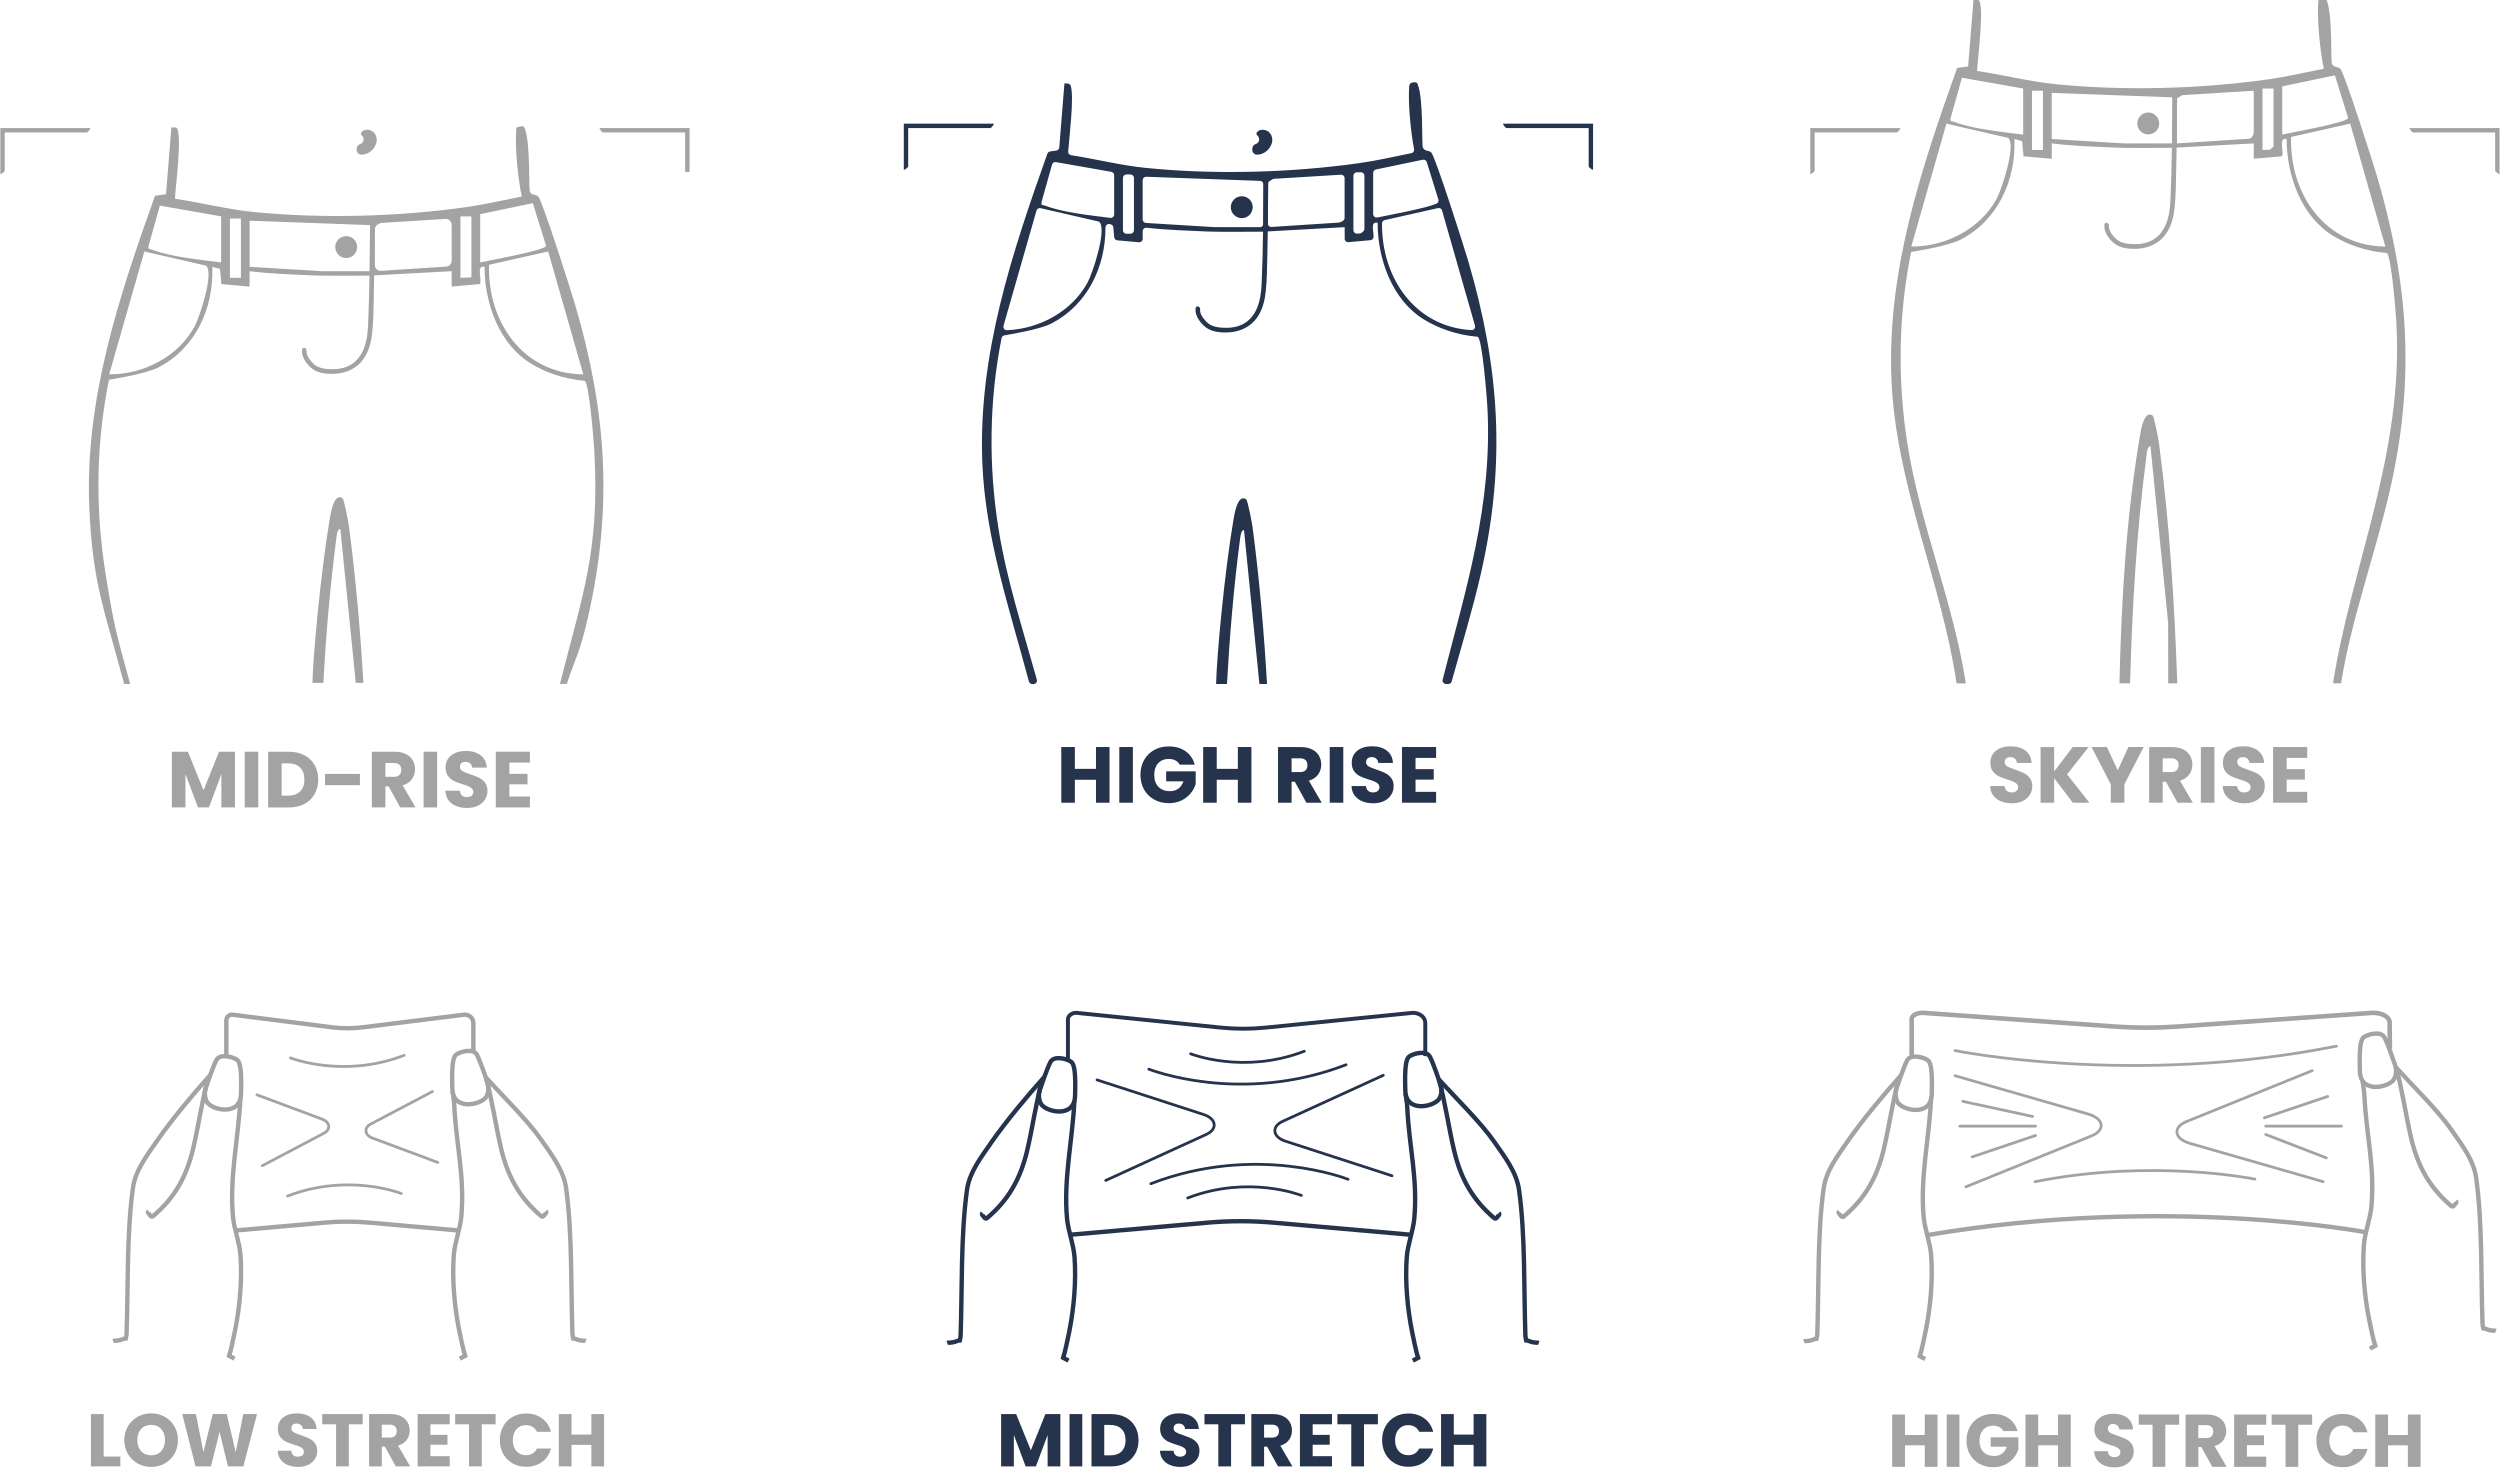 <svg xmlns="http://www.w3.org/2000/svg" fill="none" viewBox="0 0 671 394">
<g clip-path="url(#clip0_4037_1036)">
<path stroke-miterlimit="10" stroke-width="1.18" stroke="#A3A3A3" d="M516.71 364.76C516.24 364.5 515.77 364.25 515.29 364C515.74 362.69 516.7 358.02 516.9 357.01C518.17 350.63 518.79 343.55 518.33 337.04C518.08 333.54 516.61 329.93 516.31 326.68C515.33 315.93 517.79 305.59 518.29 295.05"></path>
<path stroke-miterlimit="10" stroke-width="1.18" stroke="#A3A3A3" d="M484.17 360.02C484.31 359.97 484.47 359.94 484.63 359.94C484.63 359.94 484.64 359.94 484.65 359.94C485.4 359.94 486.15 359.79 486.83 359.49C487.03 359.4 487.26 359.35 487.53 359.34H487.55C487.64 358.93 487.74 358.53 487.76 358.1C487.98 351.83 487.98 345.14 488.14 338.47C488.3 331.8 488.61 325.16 489.46 318.99C490.13 314.14 493.3 310.12 496.03 306.16C499.71 300.83 505.84 293.47 510.22 288.64"></path>
<path stroke-miterlimit="10" stroke-width="1.18" stroke="#A3A3A3" d="M493.62 325.14C493.47 325.3 493.46 325.54 493.6 325.71L494.21 326.47C494.37 326.66 494.65 326.69 494.84 326.53C500.65 321.63 503.82 315.92 505.59 308.51C507.05 302.41 508.07 295.01 509.71 289.33"></path>
<path stroke-miterlimit="10" stroke-width="1.18" stroke="#A3A3A3" d="M509.29 291.33C509.29 291.33 508.13 293.59 509.29 295.79C510.45 298 518.26 299.89 518.47 293.82C518.68 287.74 518.33 285.25 517.45 284.58C516.47 283.83 512.83 282.73 511.85 284.66C510.88 286.59 509.29 291.33 509.29 291.33Z"></path>
<path stroke-miterlimit="10" stroke-width="1.18" stroke="#A3A3A3" d="M634.14 290.3C634.41 292.4 634.54 292.72 634.61 294.17C635.11 304.71 637.46 313.14 636.48 323.89C636.18 327.14 634.71 330.75 634.46 334.25C634 340.75 634.62 347.84 635.89 354.22C636.09 355.22 637.05 359.9 637.5 361.21C637.02 361.46 636.55 361.71 636.08 361.97"></path>
<path stroke-miterlimit="10" stroke-width="1.18" stroke="#A3A3A3" d="M669.9 357.22C669.76 357.17 669.6 357.14 669.44 357.14C669.44 357.14 669.43 357.14 669.42 357.14C668.67 357.14 667.92 356.99 667.24 356.69C667.04 356.6 666.81 356.55 666.54 356.54H666.52C666.43 356.13 666.33 355.73 666.31 355.3C665.87 342.76 666.31 328.53 664.61 316.19C663.94 311.34 660.77 307.32 658.04 303.36C654.36 298.03 647.48 291.35 643.1 286.52"></path>
<path stroke-miterlimit="10" stroke-width="1.18" stroke="#A3A3A3" d="M659.18 322.33C659.33 322.49 659.34 322.73 659.2 322.9L658.59 323.66C658.43 323.85 658.15 323.88 657.96 323.72C652.15 318.82 648.98 313.11 647.21 305.7C645.75 299.6 644.73 292.2 643.09 286.52"></path>
<path stroke-miterlimit="10" stroke-width="1.18" stroke="#A3A3A3" d="M642.58 285.15C642.58 285.15 643.74 287.41 642.58 289.61C641.42 291.82 633.61 293.71 633.4 287.64C633.19 281.56 633.54 279.07 634.42 278.4C635.4 277.65 639.04 276.55 640.02 278.48C640.99 280.41 642.58 285.15 642.58 285.15Z"></path>
<path stroke-miterlimit="10" stroke-width="1.23" stroke="#A3A3A3" d="M513.09 284V273.52C513.09 272.59 514.42 271.84 516.07 271.84L567.82 275.54C573.2 275.92 578.65 275.93 584.03 275.55L636.91 271.84C639.37 271.84 641.37 272.97 641.37 274.35L641.45 281.49"></path>
<path stroke-linecap="round" stroke-miterlimit="10" stroke-width="0.75" stroke="#A3A3A3" d="M524.72 281.97C524.72 281.97 572.23 291.74 627.12 280.78"></path>
<path stroke-linecap="round" stroke-miterlimit="10" stroke-width="0.75" stroke="#A3A3A3" d="M524.72 288.73L560.43 299C564.72 300.23 565.19 303.33 561.33 304.89L527.64 318.54"></path>
<path stroke-linecap="round" stroke-miterlimit="10" stroke-width="0.75" stroke="#A3A3A3" d="M623.52 317.16L587.81 306.89C583.52 305.66 583.05 302.56 586.91 301L620.6 287.35"></path>
<path stroke-miterlimit="10" stroke-width="1.18" stroke="#A3A3A3" d="M634.92 330.72C634.92 330.72 581.55 320.56 517.19 331.52"></path>
<path stroke-linecap="round" stroke-miterlimit="10" stroke-width="0.75" stroke="#A3A3A3" d="M526.03 302.26H546.33"></path>
<path stroke-linecap="round" stroke-miterlimit="10" stroke-width="0.75" stroke="#A3A3A3" d="M608.13 302.26H628.43"></path>
<path stroke-linecap="round" stroke-miterlimit="10" stroke-width="0.75" stroke="#A3A3A3" d="M529.33 310.51L546.33 304.77"></path>
<path stroke-linecap="round" stroke-miterlimit="10" stroke-width="0.75" stroke="#A3A3A3" d="M608.13 304.5L624.39 310.78"></path>
<path stroke-linecap="round" stroke-miterlimit="10" stroke-width="0.75" stroke="#A3A3A3" d="M526.82 295.61L545.54 299.66"></path>
<path stroke-linecap="round" stroke-miterlimit="10" stroke-width="0.75" stroke="#A3A3A3" d="M607.76 300.02L624.76 294.28"></path>
<path stroke-linecap="round" stroke-miterlimit="10" stroke-width="0.75" stroke="#A3A3A3" d="M605.23 316.48C605.23 316.48 577.85 310.85 546.21 317.17"></path>
<path fill="#A3A3A3" d="M520.03 379.66V393.7H516.61V387.92H511.29V393.7H507.87V379.66H511.29V385.16H516.61V379.66H520.03Z"></path>
<path fill="#A3A3A3" d="M525.91 379.66V393.7H522.49V379.66H525.91Z"></path>
<path fill="#A3A3A3" d="M537.71 384.1C537.46 383.63 537.09 383.28 536.62 383.03C536.15 382.78 535.59 382.66 534.95 382.66C533.84 382.66 532.96 383.02 532.29 383.75C531.62 384.48 531.29 385.45 531.29 386.66C531.29 387.95 531.64 388.96 532.34 389.69C533.04 390.42 534 390.78 535.23 390.78C536.07 390.78 536.78 390.57 537.36 390.14C537.94 389.71 538.36 389.1 538.63 388.3H534.29V385.78H541.73V388.96C541.48 389.81 541.05 390.61 540.44 391.34C539.83 392.07 539.06 392.67 538.13 393.12C537.2 393.57 536.14 393.8 534.97 393.8C533.58 393.8 532.35 393.5 531.26 392.89C530.17 392.28 529.33 391.44 528.72 390.36C528.11 389.28 527.81 388.05 527.81 386.66C527.81 385.27 528.11 384.04 528.72 382.95C529.33 381.86 530.17 381.02 531.25 380.41C532.33 379.8 533.56 379.5 534.95 379.5C536.63 379.5 538.05 379.91 539.2 380.72C540.35 381.53 541.12 382.66 541.49 384.1H537.71Z"></path>
<path fill="#A3A3A3" d="M555.79 379.66V393.7H552.37V387.92H547.05V393.7H543.63V379.66H547.05V385.16H552.37V379.66H555.79Z"></path>
<path fill="#A3A3A3" d="M564.81 393.34C564 393.01 563.35 392.51 562.86 391.86C562.37 391.21 562.12 390.42 562.09 389.5H565.73C565.78 390.02 565.96 390.42 566.27 390.69C566.58 390.96 566.98 391.1 567.47 391.1C567.96 391.1 568.38 390.98 568.67 390.75C568.96 390.52 569.11 390.19 569.11 389.78C569.11 389.43 568.99 389.15 568.76 388.92C568.53 388.69 568.24 388.51 567.9 388.36C567.56 388.21 567.08 388.05 566.45 387.86C565.54 387.58 564.8 387.3 564.23 387.02C563.66 386.74 563.16 386.33 562.75 385.78C562.34 385.23 562.13 384.52 562.13 383.64C562.13 382.33 562.6 381.31 563.55 380.57C564.5 379.83 565.73 379.46 567.25 379.46C568.77 379.46 570.04 379.83 570.99 380.57C571.94 381.31 572.44 382.34 572.51 383.66H568.81C568.78 383.21 568.62 382.85 568.31 382.59C568 382.33 567.61 382.2 567.13 382.2C566.72 382.2 566.38 382.31 566.13 382.53C565.88 382.75 565.75 383.07 565.75 383.48C565.75 383.93 565.96 384.29 566.39 384.54C566.82 384.79 567.48 385.07 568.39 385.36C569.3 385.67 570.03 385.96 570.6 386.24C571.17 386.52 571.66 386.93 572.07 387.46C572.48 387.99 572.69 388.68 572.69 389.52C572.69 390.36 572.49 391.05 572.08 391.7C571.67 392.35 571.08 392.87 570.31 393.26C569.54 393.65 568.62 393.84 567.57 393.84C566.52 393.84 565.62 393.67 564.81 393.34Z"></path>
<path fill="#A3A3A3" d="M584.89 379.66V382.4H581.17V393.7H577.75V382.4H574.03V379.66H584.89Z"></path>
<path fill="#A3A3A3" d="M593.77 393.7L590.85 388.4H590.03V393.7H586.61V379.66H592.35C593.46 379.66 594.4 379.85 595.18 380.24C595.96 380.63 596.54 381.16 596.93 381.83C597.32 382.5 597.51 383.25 597.51 384.08C597.51 385.01 597.25 385.85 596.72 386.58C596.19 387.31 595.42 387.83 594.39 388.14L597.63 393.7H593.77ZM590.03 385.98H592.15C592.78 385.98 593.25 385.83 593.56 385.52C593.87 385.21 594.03 384.78 594.03 384.22C594.03 383.66 593.87 383.27 593.56 382.96C593.25 382.65 592.78 382.5 592.15 382.5H590.03V385.98Z"></path>
<path fill="#A3A3A3" d="M603.07 382.4V385.24H607.65V387.88H603.07V390.96H608.25V393.7H599.65V379.66H608.25V382.4H603.07Z"></path>
<path fill="#A3A3A3" d="M620.57 379.66V382.4H616.85V393.7H613.43V382.4H609.71V379.66H620.57Z"></path>
<path fill="#A3A3A3" d="M622.61 382.95C623.21 381.86 624.05 381.02 625.12 380.41C626.19 379.8 627.41 379.5 628.77 379.5C630.44 379.5 631.86 379.94 633.05 380.82C634.24 381.7 635.03 382.9 635.43 384.42H631.67C631.39 383.83 630.99 383.39 630.48 383.08C629.97 382.77 629.38 382.62 628.73 382.62C627.68 382.62 626.82 382.99 626.17 383.72C625.52 384.45 625.19 385.43 625.19 386.66C625.19 387.89 625.52 388.87 626.17 389.6C626.82 390.33 627.68 390.7 628.73 390.7C629.38 390.7 629.97 390.55 630.48 390.24C630.99 389.93 631.39 389.49 631.67 388.9H635.43C635.03 390.42 634.24 391.62 633.05 392.49C631.86 393.36 630.44 393.8 628.77 393.8C627.41 393.8 626.19 393.5 625.12 392.89C624.05 392.28 623.21 391.44 622.61 390.36C622.01 389.28 621.71 388.05 621.71 386.66C621.71 385.27 622.01 384.04 622.61 382.95Z"></path>
<path fill="#A3A3A3" d="M649.69 379.66V393.7H646.27V387.92H640.95V393.7H637.53V379.66H640.95V385.16H646.27V379.66H649.69Z"></path>
<path stroke-miterlimit="10" stroke-width="1.18" stroke="#25334C" d="M286.79 365.19C286.32 364.93 285.85 364.68 285.37 364.43C285.82 363.12 286.78 358.45 286.98 357.44C288.25 351.06 288.87 343.98 288.41 337.47C288.16 333.97 286.69 330.36 286.39 327.11C285.41 316.36 287.87 306.02 288.37 295.48"></path>
<path stroke-miterlimit="10" stroke-width="1.18" stroke="#25334C" d="M254.24 360.45C254.38 360.4 254.54 360.37 254.7 360.37C254.7 360.37 254.71 360.37 254.72 360.37C255.47 360.37 256.22 360.22 256.9 359.92C257.1 359.83 257.33 359.78 257.6 359.77H257.62C257.71 359.36 257.81 358.96 257.83 358.53C258.05 352.26 258.05 345.57 258.21 338.9C258.37 332.23 258.68 325.59 259.53 319.42C260.2 314.57 263.37 310.55 266.1 306.59C269.78 301.26 275.91 293.9 280.29 289.07"></path>
<path stroke-miterlimit="10" stroke-width="1.18" stroke="#25334C" d="M263.69 325.56C263.54 325.72 263.53 325.96 263.67 326.13L264.28 326.89C264.44 327.08 264.72 327.11 264.91 326.95C270.72 322.05 273.89 316.34 275.66 308.93C277.12 302.83 278.14 295.43 279.78 289.75"></path>
<path stroke-miterlimit="10" stroke-width="1.18" stroke="#25334C" d="M279.36 291.75C279.36 291.75 278.2 294.01 279.36 296.21C280.52 298.41 288.33 300.31 288.54 294.24C288.75 288.16 288.4 285.67 287.52 285C286.54 284.25 282.9 283.15 281.92 285.08C280.95 287.01 279.36 291.75 279.36 291.75Z"></path>
<path stroke-miterlimit="10" stroke-width="1.18" stroke="#25334C" d="M377.25 293.53C377.52 295.63 377.65 295.95 377.72 297.4C378.22 307.94 380.57 316.37 379.59 327.12C379.29 330.37 377.82 333.98 377.57 337.48C377.11 343.98 377.73 351.07 379 357.45C379.2 358.45 380.16 363.13 380.61 364.44C380.13 364.69 379.66 364.94 379.19 365.2"></path>
<path stroke-miterlimit="10" stroke-width="1.18" stroke="#25334C" d="M413.01 360.45C412.87 360.4 412.71 360.37 412.55 360.37C412.55 360.37 412.54 360.37 412.53 360.37C411.78 360.37 411.03 360.22 410.35 359.92C410.15 359.83 409.92 359.78 409.65 359.77H409.63C409.54 359.36 409.44 358.96 409.42 358.53C408.98 345.99 409.42 331.76 407.72 319.42C407.05 314.57 403.88 310.55 401.15 306.59C397.47 301.26 390.59 294.58 386.21 289.75"></path>
<path stroke-miterlimit="10" stroke-width="1.18" stroke="#25334C" d="M402.28 325.56C402.43 325.72 402.44 325.96 402.3 326.13L401.69 326.89C401.53 327.08 401.25 327.11 401.06 326.95C395.25 322.05 392.08 316.34 390.31 308.93C388.85 302.83 387.83 295.43 386.19 289.75"></path>
<path stroke-miterlimit="10" stroke-width="1.18" stroke="#25334C" d="M386.37 290.33C386.37 290.33 387.53 292.59 386.37 294.79C385.21 296.99 377.4 298.89 377.19 292.82C376.98 286.74 377.33 284.25 378.21 283.58C379.19 282.83 382.83 281.73 383.81 283.66C384.78 285.59 386.37 290.33 386.37 290.33Z"></path>
<path stroke-miterlimit="10" stroke-width="1.06" stroke="#25334C" d="M286.63 284.88V273.64C286.63 272.65 287.63 271.84 288.86 271.84L327.55 275.8C331.57 276.21 335.65 276.22 339.67 275.81L379.21 271.84C381.05 271.84 382.54 273.05 382.54 274.53V283.46"></path>
<path stroke-miterlimit="10" stroke-width="1.18" stroke="#25334C" d="M378.93 331.43L341.94 328.17C335.96 327.64 329.94 327.64 323.96 328.17L286.97 331.43"></path>
<path stroke-linecap="round" stroke-miterlimit="10" stroke-width="0.75" stroke="#25334C" d="M308.35 286.97C308.35 286.97 332.91 296.74 361.28 285.78"></path>
<path stroke-linecap="round" stroke-miterlimit="10" stroke-width="0.75" stroke="#25334C" d="M349.28 320.85C349.28 320.85 335.13 315.22 318.78 321.54"></path>
<path stroke-linecap="round" stroke-miterlimit="10" stroke-width="0.75" stroke="#25334C" d="M361.81 316.52C361.81 316.52 337.25 306.75 308.88 317.71"></path>
<path stroke-linecap="round" stroke-miterlimit="10" stroke-width="0.75" stroke="#25334C" d="M319.57 282.84C319.57 282.84 333.72 288.47 350.07 282.15"></path>
<path stroke-linecap="round" stroke-miterlimit="10" stroke-width="0.75" stroke="#25334C" d="M294.45 289.85L323.06 299.14C326.5 300.26 326.88 303.06 323.78 304.47L296.79 316.82"></path>
<path stroke-linecap="round" stroke-miterlimit="10" stroke-width="0.75" stroke="#25334C" d="M373.61 315.58L345 306.29C341.56 305.17 341.18 302.37 344.28 300.96L371.27 288.61"></path>
<path fill="#25334C" d="M284.6 379.54V393.58H281.18V385.16L278.04 393.58H275.28L272.12 385.14V393.58H268.7V379.54H272.74L276.68 389.26L280.58 379.54H284.6Z"></path>
<path fill="#25334C" d="M290.48 379.54V393.58H287.06V379.54H290.48Z"></path>
<path fill="#25334C" d="M302.1 380.42C303.21 381.01 304.06 381.83 304.67 382.89C305.28 383.95 305.58 385.17 305.58 386.56C305.58 387.95 305.28 389.15 304.67 390.22C304.06 391.29 303.2 392.11 302.09 392.7C300.98 393.29 299.69 393.58 298.22 393.58H292.96V379.54H298.22C299.7 379.54 300.99 379.83 302.1 380.42ZM301.02 389.56C301.74 388.85 302.1 387.85 302.1 386.56C302.1 385.27 301.74 384.26 301.02 383.54C300.3 382.82 299.29 382.46 298 382.46H296.38V390.62H298C299.29 390.62 300.3 390.27 301.02 389.56Z"></path>
<path fill="#25334C" d="M314.06 393.22C313.25 392.89 312.6 392.39 312.11 391.74C311.62 391.09 311.37 390.3 311.34 389.38H314.98C315.03 389.9 315.21 390.3 315.52 390.57C315.83 390.84 316.23 390.98 316.72 390.98C317.21 390.98 317.63 390.86 317.92 390.63C318.21 390.4 318.36 390.07 318.36 389.66C318.36 389.31 318.24 389.03 318.01 388.8C317.78 388.57 317.49 388.39 317.15 388.24C316.81 388.09 316.33 387.93 315.7 387.74C314.79 387.46 314.05 387.18 313.48 386.9C312.91 386.62 312.41 386.21 312 385.66C311.59 385.11 311.38 384.4 311.38 383.52C311.38 382.21 311.85 381.19 312.8 380.45C313.75 379.71 314.98 379.34 316.5 379.34C318.02 379.34 319.29 379.71 320.24 380.45C321.19 381.19 321.69 382.22 321.76 383.54H318.06C318.03 383.09 317.87 382.73 317.56 382.47C317.25 382.21 316.86 382.08 316.38 382.08C315.97 382.08 315.63 382.19 315.38 382.41C315.13 382.63 315 382.95 315 383.36C315 383.81 315.21 384.17 315.64 384.42C316.07 384.67 316.73 384.95 317.64 385.24C318.55 385.55 319.28 385.84 319.85 386.12C320.42 386.4 320.91 386.81 321.32 387.34C321.73 387.87 321.94 388.56 321.94 389.4C321.94 390.24 321.74 390.93 321.33 391.58C320.92 392.23 320.33 392.75 319.56 393.14C318.79 393.53 317.87 393.72 316.82 393.72C315.77 393.72 314.87 393.55 314.06 393.22Z"></path>
<path fill="#25334C" d="M334.14 379.54V382.28H330.42V393.58H327V382.28H323.28V379.54H334.14Z"></path>
<path fill="#25334C" d="M343.02 393.58L340.1 388.28H339.28V393.58H335.86V379.54H341.6C342.71 379.54 343.65 379.73 344.43 380.12C345.21 380.51 345.79 381.04 346.18 381.71C346.57 382.38 346.76 383.13 346.76 383.96C346.76 384.89 346.5 385.73 345.97 386.46C345.44 387.19 344.67 387.71 343.64 388.02L346.88 393.58H343.02ZM339.28 385.86H341.4C342.03 385.86 342.5 385.71 342.81 385.4C343.12 385.09 343.28 384.66 343.28 384.1C343.28 383.54 343.12 383.15 342.81 382.84C342.5 382.53 342.03 382.38 341.4 382.38H339.28V385.86Z"></path>
<path fill="#25334C" d="M352.32 382.28V385.12H356.9V387.76H352.32V390.84H357.5V393.58H348.9V379.54H357.5V382.28H352.32Z"></path>
<path fill="#25334C" d="M369.82 379.54V382.28H366.1V393.58H362.68V382.28H358.96V379.54H369.82Z"></path>
<path fill="#25334C" d="M371.86 382.83C372.46 381.74 373.3 380.9 374.37 380.29C375.44 379.68 376.66 379.38 378.02 379.38C379.69 379.38 381.11 379.82 382.3 380.7C383.49 381.58 384.28 382.78 384.68 384.3H380.92C380.64 383.71 380.24 383.27 379.73 382.96C379.22 382.65 378.63 382.5 377.98 382.5C376.93 382.5 376.07 382.87 375.42 383.6C374.77 384.33 374.44 385.31 374.44 386.54C374.44 387.77 374.77 388.75 375.42 389.48C376.07 390.21 376.93 390.58 377.98 390.58C378.63 390.58 379.22 390.43 379.73 390.12C380.24 389.81 380.64 389.37 380.92 388.78H384.68C384.28 390.3 383.49 391.5 382.3 392.37C381.11 393.24 379.69 393.68 378.02 393.68C376.66 393.68 375.44 393.38 374.37 392.77C373.3 392.16 372.46 391.32 371.86 390.24C371.26 389.16 370.96 387.93 370.96 386.54C370.96 385.15 371.26 383.92 371.86 382.83Z"></path>
<path fill="#25334C" d="M398.94 379.54V393.58H395.52V387.8H390.2V393.58H386.78V379.54H390.2V385.04H395.52V379.54H398.94Z"></path>
<path stroke-miterlimit="10" stroke-width="1.18" stroke="#A3A3A3" d="M62.93 364.67C62.46 364.41 61.99 364.16 61.51 363.91C61.96 362.6 62.92 357.93 63.12 356.92C64.39 350.54 65.01 343.46 64.55 336.95C64.3 333.45 62.83 329.84 62.53 326.59C61.55 315.84 64.01 305.5 64.51 294.96"></path>
<path stroke-miterlimit="10" stroke-width="1.18" stroke="#A3A3A3" d="M30.38 359.93C30.52 359.88 30.68 359.85 30.84 359.85C30.84 359.85 30.85 359.85 30.86 359.85C31.61 359.85 32.36 359.7 33.04 359.4C33.24 359.31 33.47 359.26 33.74 359.25H33.76C33.85 358.84 33.95 358.44 33.97 358.01C34.19 351.74 34.19 345.05 34.35 338.38C34.51 331.71 34.82 325.07 35.67 318.9C36.34 314.05 39.51 310.03 42.24 306.07C45.92 300.74 52.05 293.38 56.43 288.55"></path>
<path stroke-miterlimit="10" stroke-width="1.18" stroke="#A3A3A3" d="M39.84 325.04C39.69 325.2 39.68 325.44 39.82 325.61L40.43 326.37C40.59 326.56 40.87 326.59 41.06 326.43C46.87 321.53 50.04 315.82 51.81 308.41C53.27 302.31 54.29 294.91 55.93 289.23"></path>
<path stroke-miterlimit="10" stroke-width="1.18" stroke="#A3A3A3" d="M55.5 291.23C55.5 291.23 54.34 293.49 55.5 295.69C56.66 297.9 64.47 299.79 64.68 293.72C64.89 287.64 64.54 285.15 63.66 284.48C62.68 283.73 59.04 282.63 58.06 284.56C57.09 286.49 55.5 291.23 55.5 291.23Z"></path>
<path stroke-miterlimit="10" stroke-width="1.18" stroke="#A3A3A3" d="M121.47 293C121.74 295.1 121.87 295.42 121.94 296.87C122.44 307.41 124.79 315.84 123.81 326.59C123.51 329.84 122.04 333.45 121.79 336.95C121.33 343.45 121.95 350.54 123.22 356.92C123.42 357.92 124.38 362.6 124.83 363.91C124.35 364.16 123.88 364.41 123.41 364.67"></path>
<path stroke-miterlimit="10" stroke-width="1.18" stroke="#A3A3A3" d="M157.23 359.93C157.09 359.88 156.93 359.85 156.77 359.85C156.77 359.85 156.76 359.85 156.75 359.85C156 359.85 155.25 359.7 154.57 359.4C154.37 359.31 154.14 359.26 153.87 359.25H153.85C153.76 358.84 153.66 358.44 153.64 358.01C153.2 345.47 153.64 331.24 151.94 318.9C151.27 314.05 148.1 310.03 145.37 306.07C141.69 300.74 134.81 294.06 130.43 289.23"></path>
<path stroke-miterlimit="10" stroke-width="1.18" stroke="#A3A3A3" d="M146.5 325.04C146.65 325.2 146.66 325.44 146.52 325.61L145.91 326.37C145.75 326.56 145.47 326.59 145.28 326.43C139.47 321.53 136.3 315.82 134.53 308.41C133.07 302.31 132.05 294.91 130.41 289.23"></path>
<path stroke-miterlimit="10" stroke-width="1.18" stroke="#A3A3A3" d="M130.59 289.81C130.59 289.81 131.75 292.07 130.59 294.27C129.43 296.48 121.62 298.37 121.41 292.3C121.2 286.22 121.55 283.73 122.43 283.06C123.41 282.31 127.05 281.21 128.03 283.14C129.01 285.07 130.59 289.81 130.59 289.81Z"></path>
<path stroke-miterlimit="10" stroke-width="1.18" stroke="#A3A3A3" d="M60.75 283.48V273.87C60.75 273.02 61.44 272.33 62.29 272.33L89.04 275.72C91.82 276.07 94.64 276.08 97.42 275.72L124.75 272.32C126.02 272.32 127.05 273.35 127.05 274.62V282.26"></path>
<path stroke-miterlimit="10" stroke-width="1.18" stroke="#A3A3A3" d="M123.13 330.27L98.99 328.14C95.09 327.8 91.16 327.8 87.26 328.14L63.12 330.27"></path>
<path stroke-linecap="round" stroke-miterlimit="10" stroke-width="0.75" stroke="#A3A3A3" d="M77.97 283.94C77.97 283.94 92.12 289.57 108.47 283.25"></path>
<path stroke-linecap="round" stroke-miterlimit="10" stroke-width="0.75" stroke="#A3A3A3" d="M107.69 320.33C107.69 320.33 93.54 314.7 77.19 321.02"></path>
<path stroke-linecap="round" stroke-miterlimit="10" stroke-width="0.75" stroke="#A3A3A3" d="M68.95 293.85L86.5 300.4C88.61 301.19 88.84 303.16 86.94 304.16L70.39 312.88"></path>
<path stroke-linecap="round" stroke-miterlimit="10" stroke-width="0.75" stroke="#A3A3A3" d="M117.5 312L99.95 305.45C97.84 304.66 97.61 302.69 99.51 301.69L116.06 292.97"></path>
<path fill="#A3A3A3" d="M27.82 390.94H32.3V393.58H24.4V379.54H27.82V390.94Z"></path>
<path fill="#A3A3A3" d="M36.95 392.8C35.85 392.19 34.98 391.33 34.33 390.23C33.68 389.13 33.36 387.89 33.36 386.52C33.36 385.15 33.68 383.91 34.33 382.82C34.98 381.73 35.85 380.87 36.95 380.26C38.05 379.65 39.26 379.34 40.58 379.34C41.9 379.34 43.11 379.65 44.21 380.26C45.31 380.87 46.18 381.73 46.81 382.82C47.44 383.91 47.76 385.15 47.76 386.52C47.76 387.89 47.44 389.13 46.8 390.23C46.16 391.33 45.29 392.19 44.2 392.8C43.11 393.41 41.9 393.72 40.58 393.72C39.26 393.72 38.05 393.41 36.95 392.8ZM43.27 389.48C43.94 388.73 44.28 387.75 44.28 386.52C44.28 385.29 43.94 384.29 43.27 383.55C42.6 382.81 41.7 382.44 40.58 382.44C39.46 382.44 38.54 382.81 37.87 383.54C37.2 384.27 36.86 385.27 36.86 386.52C36.86 387.77 37.2 388.75 37.87 389.49C38.54 390.23 39.45 390.6 40.58 390.6C41.71 390.6 42.6 390.23 43.27 389.48Z"></path>
<path fill="#A3A3A3" d="M68.98 379.54L65.32 393.58H61.18L58.94 384.34L56.62 393.58H52.48L48.92 379.54H52.58L54.6 389.76L57.1 379.54H60.86L63.26 389.76L65.3 379.54H68.98Z"></path>
<path fill="#A3A3A3" d="M77.26 393.22C76.45 392.89 75.8 392.39 75.31 391.74C74.82 391.09 74.57 390.3 74.54 389.38H78.18C78.23 389.9 78.41 390.3 78.72 390.57C79.03 390.84 79.43 390.98 79.92 390.98C80.41 390.98 80.83 390.86 81.12 390.63C81.41 390.4 81.56 390.07 81.56 389.66C81.56 389.31 81.44 389.03 81.21 388.8C80.98 388.57 80.69 388.39 80.35 388.24C80.01 388.09 79.53 387.93 78.9 387.74C77.99 387.46 77.25 387.18 76.68 386.9C76.11 386.62 75.61 386.21 75.2 385.66C74.79 385.11 74.58 384.4 74.58 383.52C74.58 382.21 75.05 381.19 76 380.45C76.95 379.71 78.18 379.34 79.7 379.34C81.22 379.34 82.49 379.71 83.44 380.45C84.39 381.19 84.89 382.22 84.96 383.54H81.26C81.23 383.09 81.07 382.73 80.76 382.47C80.45 382.21 80.06 382.08 79.58 382.08C79.17 382.08 78.83 382.19 78.58 382.41C78.33 382.63 78.2 382.95 78.2 383.36C78.2 383.81 78.41 384.17 78.84 384.42C79.27 384.67 79.93 384.95 80.84 385.24C81.75 385.55 82.48 385.84 83.05 386.12C83.62 386.4 84.11 386.81 84.52 387.34C84.93 387.87 85.14 388.56 85.14 389.4C85.14 390.24 84.94 390.93 84.53 391.58C84.12 392.23 83.53 392.75 82.76 393.14C81.99 393.53 81.07 393.72 80.02 393.72C78.97 393.72 78.07 393.55 77.26 393.22Z"></path>
<path fill="#A3A3A3" d="M97.34 379.54V382.28H93.62V393.58H90.2V382.28H86.48V379.54H97.34Z"></path>
<path fill="#A3A3A3" d="M106.22 393.58L103.3 388.28H102.48V393.58H99.06V379.54H104.8C105.91 379.54 106.85 379.73 107.63 380.12C108.41 380.51 108.99 381.04 109.38 381.71C109.77 382.38 109.96 383.13 109.96 383.96C109.96 384.89 109.7 385.73 109.17 386.46C108.64 387.19 107.87 387.71 106.84 388.02L110.08 393.58H106.22ZM102.48 385.86H104.6C105.23 385.86 105.7 385.71 106.01 385.4C106.32 385.09 106.48 384.66 106.48 384.1C106.48 383.54 106.32 383.15 106.01 382.84C105.7 382.53 105.23 382.38 104.6 382.38H102.48V385.86Z"></path>
<path fill="#A3A3A3" d="M115.52 382.28V385.12H120.1V387.76H115.52V390.84H120.7V393.58H112.1V379.54H120.7V382.28H115.52Z"></path>
<path fill="#A3A3A3" d="M133.02 379.54V382.28H129.3V393.58H125.88V382.28H122.16V379.54H133.02Z"></path>
<path fill="#A3A3A3" d="M135.06 382.83C135.66 381.74 136.5 380.9 137.57 380.29C138.64 379.68 139.86 379.38 141.22 379.38C142.89 379.38 144.31 379.82 145.5 380.7C146.69 381.58 147.48 382.78 147.88 384.3H144.12C143.84 383.71 143.44 383.27 142.93 382.96C142.42 382.65 141.83 382.5 141.18 382.5C140.13 382.5 139.27 382.87 138.62 383.6C137.97 384.33 137.64 385.31 137.64 386.54C137.64 387.77 137.97 388.75 138.62 389.48C139.27 390.21 140.13 390.58 141.18 390.58C141.83 390.58 142.42 390.43 142.93 390.12C143.44 389.81 143.84 389.37 144.12 388.78H147.88C147.48 390.3 146.69 391.5 145.5 392.37C144.31 393.24 142.89 393.68 141.22 393.68C139.86 393.68 138.64 393.38 137.57 392.77C136.5 392.16 135.66 391.32 135.06 390.24C134.46 389.16 134.16 387.93 134.16 386.54C134.16 385.15 134.46 383.92 135.06 382.83Z"></path>
<path fill="#A3A3A3" d="M162.14 379.54V393.58H158.72V387.8H153.4V393.58H149.98V379.54H153.4V385.04H158.72V379.54H162.14Z"></path>
<path fill="#A3A3A3" d="M571.71 183.41C572.27 163.26 573.41 143.05 576.09 122.49C576.17 121.85 576.32 119.73 577.19 119.77L581.93 167.16C581.91 172.58 581.93 177.99 581.95 183.4H584.38C583.63 161.85 582.32 140.59 579.47 118.96C579.33 117.88 578.17 111.8 577.77 111.53C575.41 109.93 574.56 115.78 574.32 117.2C570.67 138.85 569.37 161.08 568.86 183.41H571.71Z"></path>
<path fill="#A3A3A3" d="M604.9 38.49V42.62L612.47 41.94C613.19 40.79 611.33 36.81 613.73 37.31C613.73 47.06 617.65 58.13 626.28 63.34C629.8 65.47 634.62 67.39 640.56 67.91C641.78 68.02 643.05 84.15 643.18 86.5C645.18 121.94 631.36 150.92 626.17 183.41H628.33C631.21 165.71 637.54 148.73 641.5 131.34C648.23 101.81 646.51 76.31 638.04 47.46C637 43.93 629.24 19.53 628.15 18.45C627.48 17.79 626.44 18.23 625.91 17.15C625.51 16.32 626.15 3.92 624.43 -0.08C624.19 -0.65 623.04 -0.37 622.3 -0.08C621.75 4.48 622.74 14.15 623.73 18.44C618.74 19.43 613.68 20.62 608.64 21.32C590.24 23.89 570.08 24.43 551.58 22.58C544.55 21.87 537.63 20.06 530.66 19.05C530.67 16.6 532.8 1.23 531 -0.08H529.69L528.25 17.82L525.29 18.24C515.68 45.23 506.45 72.65 507.66 101.84C508.83 130.08 521.04 155.89 525.15 183.42H527.63C524.29 161.69 515.41 140.92 511.98 119.32C509.25 102.15 509.49 84.65 512.95 67.62C512.95 67.62 522.69 66.14 526.17 64.34C536.2 59.19 541.1 48.41 540.68 37.32L542.75 37.89L543.11 41.95L550.69 42.62V38.49C556.47 39.24 562.28 39.35 568.1 39.63C570.56 39.75 579.65 39.72 583.09 39.67M535.86 53.41C531.43 61.5 522.1 66.24 512.99 66.17L522.42 33.19L538.94 37C541.29 38.66 537.26 50.87 535.87 53.41H535.86ZM543.03 36.13C537.35 35.36 529.69 34.71 524.4 32.67C523.83 32.45 523.39 32.83 523.54 31.72L526.58 20.87L543.02 23.76V36.13H543.03ZM548.33 40.26H545.38V24.36H548.33V40.26ZM583.09 38.49H570.13L550.68 37.31V24.94L583.09 26.12V38.49ZM604.16 37.03C604.01 37.16 603.82 37.23 603.62 37.24L584.28 38.49V26.41L585.75 25.53L604.9 24.35V35.47C604.9 36.07 604.63 36.64 604.16 37.02V37.03ZM610.2 39.37L609.24 40.18L607.26 40.26V23.77H610.21V39.38L610.2 39.37ZM612.55 36.13V23.17L626.69 20.22L630.24 31.66C630.12 32.9 614.79 35.61 612.55 36.12V36.13ZM614.94 36.75L630.8 33.18L640.23 66.17C624.02 66.02 614.48 52.06 614.93 36.75H614.94Z"></path>
<path fill="#A3A3A3" d="M510.03 34.37C510.07 34.75 509.25 35.55 509.15 35.55H487.06V45.86C487.06 45.96 486.26 46.79 485.88 46.74V34.37H510.04H510.03Z"></path>
<path fill="#A3A3A3" d="M670.88 34.37V46.74C670.5 46.78 669.7 45.96 669.7 45.86V35.55H647.61C647.51 35.55 646.68 34.75 646.73 34.37H670.89H670.88Z"></path>
<path fill="#A3A3A3" d="M576.59 36.07C578.214 36.07 579.53 34.754 579.53 33.13C579.53 31.506 578.214 30.19 576.59 30.19C574.966 30.19 573.65 31.506 573.65 33.13C573.65 34.754 574.966 36.07 576.59 36.07Z"></path>
<path fill="#A3A3A3" d="M537.06 215.07C536.19 214.72 535.5 214.19 534.98 213.49C534.46 212.79 534.19 211.96 534.16 210.98H538.04C538.1 211.53 538.29 211.96 538.62 212.25C538.95 212.54 539.37 212.69 539.9 212.69C540.43 212.69 540.87 212.57 541.18 212.32C541.49 212.07 541.65 211.73 541.65 211.29C541.65 210.92 541.53 210.62 541.28 210.37C541.03 210.13 540.73 209.93 540.36 209.77C540 209.61 539.48 209.44 538.82 209.24C537.85 208.94 537.07 208.64 536.46 208.35C535.85 208.05 535.32 207.61 534.88 207.03C534.44 206.45 534.22 205.69 534.22 204.75C534.22 203.36 534.72 202.27 535.73 201.48C536.74 200.69 538.05 200.3 539.67 200.3C541.29 200.3 542.64 200.69 543.65 201.48C544.66 202.27 545.2 203.37 545.27 204.77H541.33C541.3 204.29 541.12 203.91 540.8 203.63C540.47 203.35 540.05 203.21 539.54 203.21C539.1 203.21 538.75 203.33 538.48 203.56C538.21 203.79 538.07 204.13 538.07 204.57C538.07 205.05 538.3 205.43 538.75 205.7C539.2 205.97 539.91 206.26 540.88 206.57C541.85 206.9 542.63 207.21 543.23 207.51C543.83 207.81 544.35 208.24 544.8 208.81C545.25 209.38 545.46 210.11 545.46 211C545.46 211.89 545.24 212.63 544.81 213.32C544.38 214.02 543.75 214.57 542.93 214.98C542.11 215.39 541.13 215.6 540.01 215.6C538.89 215.6 537.94 215.42 537.07 215.07H537.06Z"></path>
<path fill="#A3A3A3" d="M556.36 215.46L551.33 208.86V215.46H547.69V200.51H551.33V207.07L556.31 200.51H560.59L554.8 207.84L560.81 215.46H556.36Z"></path>
<path fill="#A3A3A3" d="M575.36 200.5L570.18 210.51V215.45H566.54V210.51L561.36 200.5H565.49L568.39 206.76L571.27 200.5H575.36Z"></path>
<path fill="#A3A3A3" d="M584.45 215.46L581.34 209.82H580.47V215.46H576.83V200.51H582.94C584.12 200.51 585.12 200.72 585.95 201.13C586.78 201.54 587.4 202.11 587.81 202.82C588.22 203.54 588.43 204.34 588.43 205.22C588.43 206.21 588.15 207.1 587.59 207.88C587.03 208.66 586.2 209.21 585.11 209.54L588.56 215.46H584.45ZM580.47 207.23H582.73C583.4 207.23 583.9 207.07 584.23 206.74C584.56 206.41 584.73 205.95 584.73 205.36C584.73 204.77 584.56 204.34 584.23 204.02C583.9 203.7 583.4 203.53 582.73 203.53H580.47V207.24V207.23Z"></path>
<path fill="#A3A3A3" d="M594.35 200.5V215.45H590.71V200.5H594.35Z"></path>
<path fill="#A3A3A3" d="M599.47 215.07C598.6 214.72 597.91 214.19 597.39 213.49C596.87 212.79 596.6 211.96 596.57 210.98H600.45C600.51 211.53 600.7 211.96 601.03 212.25C601.36 212.54 601.78 212.69 602.31 212.69C602.84 212.69 603.28 212.57 603.59 212.32C603.9 212.07 604.06 211.73 604.06 211.29C604.06 210.92 603.94 210.62 603.69 210.37C603.44 210.13 603.14 209.93 602.77 209.77C602.41 209.61 601.89 209.44 601.23 209.24C600.26 208.94 599.48 208.64 598.87 208.35C598.26 208.05 597.73 207.61 597.29 207.03C596.85 206.45 596.63 205.69 596.63 204.75C596.63 203.36 597.13 202.27 598.14 201.48C599.15 200.69 600.46 200.3 602.08 200.3C603.7 200.3 605.05 200.69 606.06 201.48C607.07 202.27 607.61 203.37 607.68 204.77H603.74C603.71 204.29 603.53 203.91 603.21 203.63C602.88 203.35 602.46 203.21 601.95 203.21C601.51 203.21 601.16 203.33 600.89 203.56C600.62 203.79 600.48 204.13 600.48 204.57C600.48 205.05 600.71 205.43 601.16 205.7C601.61 205.97 602.32 206.26 603.29 206.57C604.26 206.9 605.04 207.21 605.64 207.51C606.24 207.81 606.76 208.24 607.21 208.81C607.66 209.38 607.87 210.11 607.87 211C607.87 211.89 607.65 212.63 607.22 213.32C606.79 214.02 606.16 214.57 605.34 214.98C604.52 215.39 603.54 215.6 602.42 215.6C601.3 215.6 600.35 215.42 599.48 215.07H599.47Z"></path>
<path fill="#A3A3A3" d="M613.74 203.42V206.44H618.62V209.25H613.74V212.53H619.26V215.45H610.1V200.5H619.26V203.42H613.74Z"></path>
<path fill="#A3A3A3" d="M583.1 25.69C582.97 35.13 582.97 44.56 582.54 53.98C582.36 58.05 581.33 62.72 577.3 64.66C575.63 65.46 573.71 65.63 571.88 65.5C570.69 65.41 569.39 65.21 568.4 64.48C567.41 63.75 565.84 61.95 566.04 60.58C566.15 59.79 564.95 59.45 564.83 60.25C564.55 62.18 566.04 64.19 567.48 65.34C569.14 66.66 571.53 66.86 573.58 66.77C576.7 66.63 579.56 65.33 581.37 62.73C582.77 60.72 583.39 58.26 583.65 55.85C584.01 52.51 584.01 49.1 584.09 45.75C584.25 39.06 584.25 32.37 584.34 25.68C584.35 24.88 583.1 24.87 583.09 25.68L583.1 25.69Z"></path>
<path fill="#25334C" d="M340.07 183.58C339.25 169.57 338.04 155.59 336.18 141.45C336.04 140.37 334.88 134.29 334.48 134.02C332.12 132.42 331.27 138.27 331.03 139.69C328.6 154.11 326.57 176.13 326.4 183.59H329.32C330.03 170.81 331.1 157.97 332.79 144.99C332.87 144.35 333.02 142.23 333.89 142.27L338.03 183.59"></path>
<path fill="#25334C" d="M360.91 60.97V64.08C360.91 64.62 361.37 65.05 361.92 65L367.82 64.47C368.3 64.43 368.67 64.02 368.67 63.54C368.67 61.95 367.79 59.37 369.75 59.79C369.75 69.54 373.67 80.61 382.3 85.82C385.82 87.95 390.64 89.87 396.58 90.39C397.8 90.5 399.07 106.63 399.2 108.98C400.71 135.71 393.21 158.76 387.21 182.42C387.06 183.01 387.51 183.58 388.11 183.58H388.74C389.16 183.58 389.52 183.3 389.63 182.9C392.32 173.2 395.28 163.58 397.5 153.82C404.23 124.29 402.51 98.79 394.04 69.94C393 66.41 385.24 42.01 384.15 40.93C383.48 40.27 382.44 40.71 381.91 39.63C381.51 38.8 382.15 26.4 380.43 22.4C380.25 21.97 379.56 22.02 378.92 22.2C378.54 22.3 378.27 22.64 378.24 23.03C377.86 27.48 378.66 35.62 379.54 40.03C379.64 40.53 379.32 41.01 378.82 41.11C374.13 42.06 369.38 43.15 364.64 43.81C346.24 46.38 326.08 46.92 307.58 45.07C300.82 44.39 294.18 42.69 287.48 41.66C287 41.59 286.66 41.17 286.7 40.69C286.97 37.02 288.37 25.82 287.36 22.98C287.23 22.63 286.88 22.41 286.5 22.41H285.69L284.31 39.57C284.28 40 283.95 40.35 283.52 40.41L281.85 40.65C281.51 40.7 281.22 40.93 281.11 41.26C271.57 68.08 262.47 95.34 263.66 124.33C264.5 144.6 271.02 163.61 276.16 182.91C276.27 183.31 276.63 183.6 277.05 183.6H277.39C278 183.6 278.45 183.01 278.29 182.42C274.53 168.92 270.16 155.53 267.98 141.81C265.29 124.85 265.49 107.58 268.82 90.75C268.9 90.37 269.2 90.07 269.58 90.01C271.79 89.65 279.22 88.35 282.17 86.84C291.82 81.88 296.73 71.7 296.71 61.06C296.71 60.44 297.28 59.98 297.88 60.15L298.14 60.22C298.51 60.32 298.78 60.65 298.82 61.03L299.05 63.67C299.09 64.12 299.44 64.47 299.89 64.51L305.69 65.02C306.23 65.07 306.7 64.64 306.7 64.1V62.03C306.7 61.48 307.18 61.05 307.73 61.12C313.17 61.76 318.63 61.87 324.11 62.14C326.57 62.26 335.66 62.23 339.1 62.18M291.87 75.89C287.64 83.61 278.96 88.28 270.25 88.63C269.63 88.66 269.17 88.04 269.34 87.45L278.19 56.52C278.33 56.05 278.81 55.76 279.29 55.87L294.71 59.42C294.87 59.46 295.02 59.52 295.13 59.64C297.08 61.81 293.23 73.42 291.87 75.89ZM299.04 57.56C299.04 58.12 298.55 58.55 298 58.48C292.45 57.76 285.39 57.08 280.41 55.16C279.84 54.94 279.4 55.32 279.55 54.21L282.37 44.17C282.5 43.71 282.95 43.42 283.42 43.51L298.27 46.12C298.71 46.2 299.04 46.58 299.04 47.03V57.56ZM303.42 62.74H302.33C301.82 62.74 301.4 62.32 301.4 61.81V47.76C301.4 47.25 301.82 46.83 302.33 46.83H303.42C303.93 46.83 304.35 47.25 304.35 47.76V61.81C304.35 62.32 303.93 62.74 303.42 62.74ZM339.1 60.04C339.1 60.55 338.68 60.97 338.17 60.97H326.17C326.17 60.97 326.13 60.97 326.11 60.97L307.56 59.84C307.07 59.81 306.69 59.4 306.69 58.91V48.37C306.69 47.84 307.13 47.42 307.65 47.44L338.2 48.55C338.7 48.57 339.09 48.98 339.09 49.48V60.03L339.1 60.04ZM360.56 59.19C360.15 59.52 359.64 59.72 359.11 59.76L341.26 60.91C340.73 60.94 340.27 60.52 340.27 59.98V49.42C340.27 49.09 340.44 48.79 340.72 48.62L341.55 48.12C341.68 48.04 341.82 48 341.97 47.99L359.91 46.89C360.44 46.86 360.89 47.28 360.89 47.82V58.47C360.89 58.75 360.76 59.01 360.55 59.19H360.56ZM365.87 62.13L365.48 62.45C365.32 62.58 365.13 62.66 364.92 62.67L364.22 62.7C363.69 62.72 363.26 62.3 363.26 61.77V47.17C363.26 46.66 363.68 46.24 364.19 46.24H365.28C365.79 46.24 366.21 46.66 366.21 47.17V61.42C366.21 61.69 366.09 61.95 365.88 62.13H365.87ZM368.56 57.47V46.4C368.56 45.96 368.87 45.58 369.3 45.49L381.87 42.87C382.34 42.77 382.8 43.05 382.94 43.5L386.06 53.54C386.2 53.99 385.99 54.47 385.56 54.66C382.9 55.85 373.27 57.65 369.66 58.37C369.09 58.48 368.56 58.04 368.56 57.46V57.47ZM371.67 59.07L385.96 55.85C386.44 55.74 386.92 56.03 387.05 56.5L395.89 87.42C396.06 88.02 395.6 88.64 394.97 88.6C379.79 87.77 370.8 74.57 370.93 59.96C370.93 59.53 371.24 59.16 371.66 59.06L371.67 59.07Z"></path>
<path fill="#25334C" d="M266.73 33.2C266.77 33.58 265.95 34.38 265.85 34.38H243.76V44.69C243.76 44.79 242.96 45.62 242.58 45.57V33.2H266.74H266.73Z"></path>
<path fill="#25334C" d="M427.58 33.2V45.57C427.2 45.61 426.4 44.79 426.4 44.69V34.38H404.31C404.21 34.38 403.38 33.58 403.43 33.2H427.59H427.58Z"></path>
<path fill="#25334C" d="M333.29 58.55C334.914 58.55 336.23 57.234 336.23 55.61C336.23 53.986 334.914 52.67 333.29 52.67C331.666 52.67 330.35 53.986 330.35 55.61C330.35 57.234 331.666 58.55 333.29 58.55Z"></path>
<path fill="#25334C" d="M340.66 35.52C342.84 37.73 340.35 41.6 337.32 41.51C336.63 41.49 336.1 40.88 336.11 40.19V39.88C336.12 39.32 336.49 38.83 337.02 38.66L337.07 38.64C338.05 38.33 338.27 37.08 337.5 36.39C337.27 36.18 337.14 35.95 337.28 35.67C337.9 34.42 339.88 34.72 340.66 35.51V35.52Z"></path>
<path fill="#25334C" d="M297.8 200.5V215.45H294.16V209.29H288.49V215.45H284.85V200.5H288.49V206.36H294.16V200.5H297.8Z"></path>
<path fill="#25334C" d="M304.06 200.5V215.45H300.42V200.5H304.06Z"></path>
<path fill="#25334C" d="M316.63 205.23C316.36 204.73 315.97 204.35 315.47 204.09C314.97 203.83 314.37 203.7 313.69 203.7C312.51 203.7 311.57 204.09 310.86 204.86C310.15 205.63 309.8 206.67 309.8 207.96C309.8 209.34 310.17 210.41 310.92 211.19C311.67 211.96 312.69 212.35 314 212.35C314.89 212.35 315.65 212.12 316.27 211.67C316.89 211.22 317.34 210.56 317.62 209.71H313V207.03H320.92V210.42C320.65 211.33 320.19 212.17 319.55 212.95C318.91 213.73 318.08 214.36 317.09 214.85C316.1 215.33 314.97 215.57 313.72 215.57C312.24 215.57 310.93 215.25 309.77 214.6C308.61 213.95 307.71 213.06 307.06 211.91C306.41 210.76 306.09 209.45 306.09 207.97C306.09 206.49 306.41 205.18 307.06 204.02C307.71 202.86 308.6 201.96 309.75 201.31C310.9 200.66 312.21 200.34 313.69 200.34C315.48 200.34 316.99 200.77 318.22 201.64C319.45 202.51 320.26 203.71 320.66 205.24H316.63V205.23Z"></path>
<path fill="#25334C" d="M335.88 200.5V215.45H332.24V209.29H326.57V215.45H322.93V200.5H326.57V206.36H332.24V200.5H335.88Z"></path>
<path fill="#25334C" d="M350.64 215.46L347.53 209.82H346.66V215.46H343.02V200.51H349.13C350.31 200.51 351.31 200.72 352.14 201.13C352.97 201.54 353.59 202.11 354 202.82C354.41 203.54 354.62 204.34 354.62 205.22C354.62 206.21 354.34 207.1 353.78 207.88C353.22 208.66 352.39 209.21 351.3 209.54L354.75 215.46H350.64ZM346.66 207.23H348.92C349.59 207.23 350.09 207.07 350.42 206.74C350.75 206.41 350.92 205.95 350.92 205.36C350.92 204.77 350.75 204.34 350.42 204.02C350.09 203.7 349.59 203.53 348.92 203.53H346.66V207.24V207.23Z"></path>
<path fill="#25334C" d="M360.54 200.5V215.45H356.9V200.5H360.54Z"></path>
<path fill="#25334C" d="M365.65 215.07C364.78 214.72 364.09 214.19 363.57 213.49C363.05 212.79 362.78 211.96 362.75 210.98H366.63C366.69 211.53 366.88 211.96 367.21 212.25C367.54 212.54 367.96 212.69 368.49 212.69C369.02 212.69 369.46 212.57 369.77 212.32C370.08 212.07 370.24 211.73 370.24 211.29C370.24 210.92 370.12 210.62 369.87 210.37C369.62 210.13 369.32 209.93 368.95 209.77C368.59 209.61 368.07 209.44 367.41 209.24C366.44 208.94 365.66 208.64 365.05 208.35C364.44 208.05 363.91 207.61 363.47 207.03C363.03 206.45 362.81 205.69 362.81 204.75C362.81 203.36 363.31 202.27 364.32 201.48C365.33 200.69 366.64 200.3 368.26 200.3C369.88 200.3 371.23 200.69 372.24 201.48C373.25 202.27 373.79 203.37 373.86 204.77H369.92C369.89 204.29 369.71 203.91 369.39 203.63C369.06 203.35 368.64 203.21 368.13 203.21C367.69 203.21 367.34 203.33 367.07 203.56C366.8 203.79 366.66 204.13 366.66 204.57C366.66 205.05 366.89 205.43 367.34 205.7C367.79 205.97 368.5 206.26 369.47 206.57C370.44 206.9 371.22 207.21 371.82 207.51C372.42 207.81 372.94 208.24 373.39 208.81C373.84 209.38 374.05 210.11 374.05 211C374.05 211.89 373.83 212.63 373.4 213.32C372.97 214.02 372.34 214.57 371.52 214.98C370.7 215.39 369.72 215.6 368.6 215.6C367.48 215.6 366.53 215.42 365.66 215.07H365.65Z"></path>
<path fill="#25334C" d="M379.93 203.42V206.44H384.81V209.25H379.93V212.53H385.45V215.45H376.29V200.5H385.45V203.42H379.93Z"></path>
<path fill="#25334C" d="M339.17 48.14C339.04 57.58 339.04 67.01 338.61 76.43C338.43 80.5 337.4 85.17 333.37 87.11C331.7 87.91 329.78 88.08 327.95 87.95C326.76 87.86 325.46 87.66 324.47 86.93C323.48 86.2 321.91 84.4 322.11 83.03C322.22 82.24 321.02 81.9 320.9 82.7C320.62 84.63 322.11 86.64 323.55 87.79C325.21 89.11 327.6 89.31 329.65 89.22C332.77 89.08 335.63 87.78 337.44 85.18C338.84 83.17 339.46 80.71 339.72 78.3C340.08 74.96 340.08 71.55 340.16 68.2C340.32 61.51 340.32 54.82 340.41 48.13C340.42 47.33 339.17 47.32 339.16 48.13L339.17 48.14Z"></path>
<path fill="#A3A3A3" d="M121.22 72.79V76.92L128.79 76.24C129.51 75.09 127.65 71.11 130.05 71.61C130.05 81.36 133.97 92.43 142.6 97.64C146.12 99.77 150.94 101.69 156.88 102.21C158.1 102.32 159.37 118.45 159.5 120.8C161.03 147.96 156.34 159.51 150.29 183.57H152.12C154.88 175.26 155.54 175.62 157.82 165.64C164.55 136.11 162.83 110.61 154.36 81.76C153.32 78.23 145.56 53.83 144.47 52.75C143.8 52.09 142.76 52.53 142.23 51.45C141.83 50.62 142.47 38.22 140.75 34.22C140.51 33.65 139.36 33.93 138.62 34.22C138.07 38.78 139.06 48.45 140.05 52.74C135.06 53.73 130 54.92 124.95 55.62C106.55 58.19 86.39 58.73 67.89 56.88C60.86 56.17 53.95 54.36 46.97 53.35C46.98 50.9 49.11 35.53 47.31 34.22H46L44.56 52.12L41.6 52.54C31.99 79.53 22.76 106.95 23.96 136.14C24.81 156.65 28.16 164.05 33.33 183.58H34.94C31.11 169.67 30.52 167.74 28.28 153.62C25.55 136.45 25.79 118.95 29.25 101.92C29.25 101.92 38.99 100.44 42.47 98.64C52.5 93.49 57.4 82.71 56.98 71.62L59.05 72.19L59.41 76.25L66.99 76.92V72.79C72.76 73.54 78.58 73.65 84.4 73.93C86.86 74.05 95.95 74.02 99.39 73.97M52.18 87.71C47.75 95.8 38.42 100.54 29.31 100.47L38.74 67.49L55.26 71.3C57.61 72.96 53.58 85.17 52.19 87.71H52.18ZM59.36 70.44C53.68 69.67 46.02 69.02 40.73 66.98C40.16 66.76 39.72 67.14 39.87 66.03L42.91 55.18L59.35 58.07V70.44H59.36ZM64.66 74.56H61.71V58.66H64.66V74.56ZM99.42 72.79H86.46L67.01 71.61V59.24L99.41 60.42V72.79H99.42ZM120.64 71.21C120.39 71.42 120.07 71.54 119.74 71.56L102.28 72.69C101.37 72.75 100.6 72.03 100.6 71.11V61.62C100.6 61.06 100.89 60.55 101.37 60.26L101.74 60.04C101.96 59.91 102.2 59.83 102.46 59.82L119.55 58.77C120.46 58.71 121.23 59.44 121.23 60.35V69.99C121.23 70.47 121.02 70.92 120.65 71.22L120.64 71.21ZM126.52 73.68V74.43L125.56 74.49L123.58 74.57V58.08H126.53V73.69L126.52 73.68ZM128.88 70.44V57.48L143.02 54.53L146.57 65.97C146.45 67.21 131.12 69.92 128.88 70.43V70.44ZM131.27 71.06L147.13 67.49L156.56 100.48C140.35 100.33 130.81 86.37 131.26 71.06H131.27Z"></path>
<path fill="#A3A3A3" d="M24.24 34.37C24.28 34.75 23.46 35.55 23.36 35.55H1.27V45.86C1.27 45.96 0.47 46.79 0.09 46.74V34.37H24.25H24.24Z"></path>
<path fill="#A3A3A3" d="M185.08 34.37V46.15H183.9V35.55H161.81C161.71 35.55 160.88 34.75 160.93 34.37H185.09H185.08Z"></path>
<path fill="#A3A3A3" d="M100.29 35.52C102.47 37.73 99.98 41.6 96.95 41.51C96.26 41.49 95.73 40.88 95.74 40.19V39.88C95.75 39.32 96.12 38.83 96.65 38.66L96.7 38.64C97.68 38.33 97.9 37.08 97.13 36.39C96.9 36.18 96.77 35.95 96.91 35.67C97.53 34.42 99.51 34.72 100.29 35.51V35.52Z"></path>
<path fill="#A3A3A3" d="M92.92 69.25C94.544 69.25 95.86 67.934 95.86 66.31C95.86 64.686 94.544 63.37 92.92 63.37C91.296 63.37 89.98 64.686 89.98 66.31C89.98 67.934 91.296 69.25 92.92 69.25Z"></path>
<path fill="#A3A3A3" d="M97.53 183.28C96.71 169.27 95.5 155.29 93.64 141.15C93.5 140.07 92.34 133.99 91.94 133.72C89.58 132.12 88.73 137.97 88.49 139.39C86.06 153.81 84.03 175.83 83.86 183.29H86.78C87.49 170.51 88.56 157.67 90.25 144.69C90.33 144.05 90.48 141.93 91.35 141.97L95.49 183.29"></path>
<path fill="#A3A3A3" d="M99.34 59.25C99.21 68.69 99.21 78.12 98.78 87.54C98.6 91.61 97.57 96.28 93.54 98.22C91.87 99.02 89.95 99.19 88.12 99.06C86.93 98.97 85.63 98.77 84.64 98.04C83.65 97.31 82.08 95.51 82.28 94.14C82.39 93.35 81.19 93.01 81.07 93.81C80.79 95.74 82.28 97.75 83.72 98.9C85.38 100.22 87.77 100.42 89.82 100.33C92.94 100.19 95.8 98.89 97.61 96.29C99.01 94.28 99.63 91.82 99.89 89.41C100.25 86.07 100.25 82.66 100.33 79.31C100.49 72.62 100.49 65.93 100.58 59.24C100.59 58.44 99.34 58.43 99.33 59.24L99.34 59.25Z"></path>
<path fill="#A3A3A3" d="M63.06 201.76V216.71H59.42V207.74L56.08 216.71H53.14L49.77 207.72V216.71H46.13V201.76H50.43L54.63 212.11L58.78 201.76H63.06Z"></path>
<path fill="#A3A3A3" d="M69.32 201.76V216.71H65.68V201.76H69.32Z"></path>
<path fill="#A3A3A3" d="M81.7 202.7C82.88 203.32 83.79 204.2 84.44 205.33C85.09 206.46 85.41 207.76 85.41 209.24C85.41 210.72 85.09 212 84.44 213.14C83.79 214.28 82.88 215.16 81.69 215.78C80.5 216.4 79.13 216.72 77.57 216.72H71.97V201.77H77.57C79.15 201.77 80.52 202.08 81.7 202.71V202.7ZM80.55 212.43C81.32 211.68 81.7 210.61 81.7 209.24C81.7 207.87 81.32 206.79 80.55 206.02C79.78 205.25 78.71 204.87 77.33 204.87H75.6V213.56H77.33C78.71 213.56 79.78 213.18 80.55 212.43Z"></path>
<path fill="#A3A3A3" d="M96.6 207.72V210.74H87.23V207.72H96.6Z"></path>
<path fill="#A3A3A3" d="M107.42 216.71L104.31 211.07H103.44V216.71H99.8V201.76H105.91C107.09 201.76 108.09 201.97 108.92 202.38C109.75 202.79 110.37 203.36 110.78 204.07C111.19 204.79 111.4 205.59 111.4 206.47C111.4 207.46 111.12 208.35 110.56 209.13C110 209.91 109.17 210.46 108.08 210.79L111.53 216.71H107.42ZM103.44 208.49H105.7C106.37 208.49 106.87 208.33 107.2 208C107.53 207.67 107.7 207.21 107.7 206.62C107.7 206.03 107.53 205.6 107.2 205.28C106.87 204.96 106.37 204.79 105.7 204.79H103.44V208.5V208.49Z"></path>
<path fill="#A3A3A3" d="M117.33 201.76V216.71H113.69V201.76H117.33Z"></path>
<path fill="#A3A3A3" d="M122.44 216.33C121.57 215.98 120.88 215.45 120.36 214.75C119.84 214.05 119.57 213.22 119.54 212.24H123.42C123.48 212.79 123.67 213.22 124 213.51C124.33 213.8 124.75 213.95 125.28 213.95C125.81 213.95 126.25 213.83 126.56 213.58C126.87 213.33 127.03 212.99 127.03 212.55C127.03 212.18 126.91 211.88 126.66 211.63C126.41 211.39 126.11 211.19 125.74 211.03C125.38 210.87 124.86 210.7 124.2 210.5C123.23 210.2 122.45 209.9 121.84 209.61C121.23 209.32 120.7 208.87 120.26 208.29C119.82 207.71 119.6 206.95 119.6 206.01C119.6 204.62 120.1 203.53 121.11 202.74C122.12 201.95 123.43 201.56 125.05 201.56C126.67 201.56 128.02 201.95 129.03 202.74C130.04 203.53 130.58 204.63 130.65 206.03H126.71C126.68 205.55 126.5 205.17 126.18 204.89C125.85 204.61 125.43 204.47 124.92 204.47C124.48 204.47 124.12 204.59 123.85 204.82C123.58 205.05 123.45 205.39 123.45 205.83C123.45 206.31 123.68 206.69 124.13 206.96C124.59 207.23 125.29 207.52 126.26 207.83C127.22 208.16 128.01 208.47 128.61 208.77C129.21 209.07 129.73 209.5 130.17 210.07C130.61 210.64 130.83 211.37 130.83 212.26C130.83 213.15 130.61 213.89 130.18 214.58C129.75 215.28 129.12 215.83 128.3 216.24C127.48 216.65 126.5 216.86 125.38 216.86C124.26 216.86 123.31 216.68 122.44 216.33Z"></path>
<path fill="#A3A3A3" d="M136.71 204.68V207.7H141.59V210.51H136.71V213.79H142.23V216.71H133.07V201.76H142.23V204.68H136.71Z"></path>
</g>
<defs>
<clipPath id="clip0_4037_1036">
<rect fill="white" height="394" width="671"></rect>
</clipPath>
</defs>
</svg>
